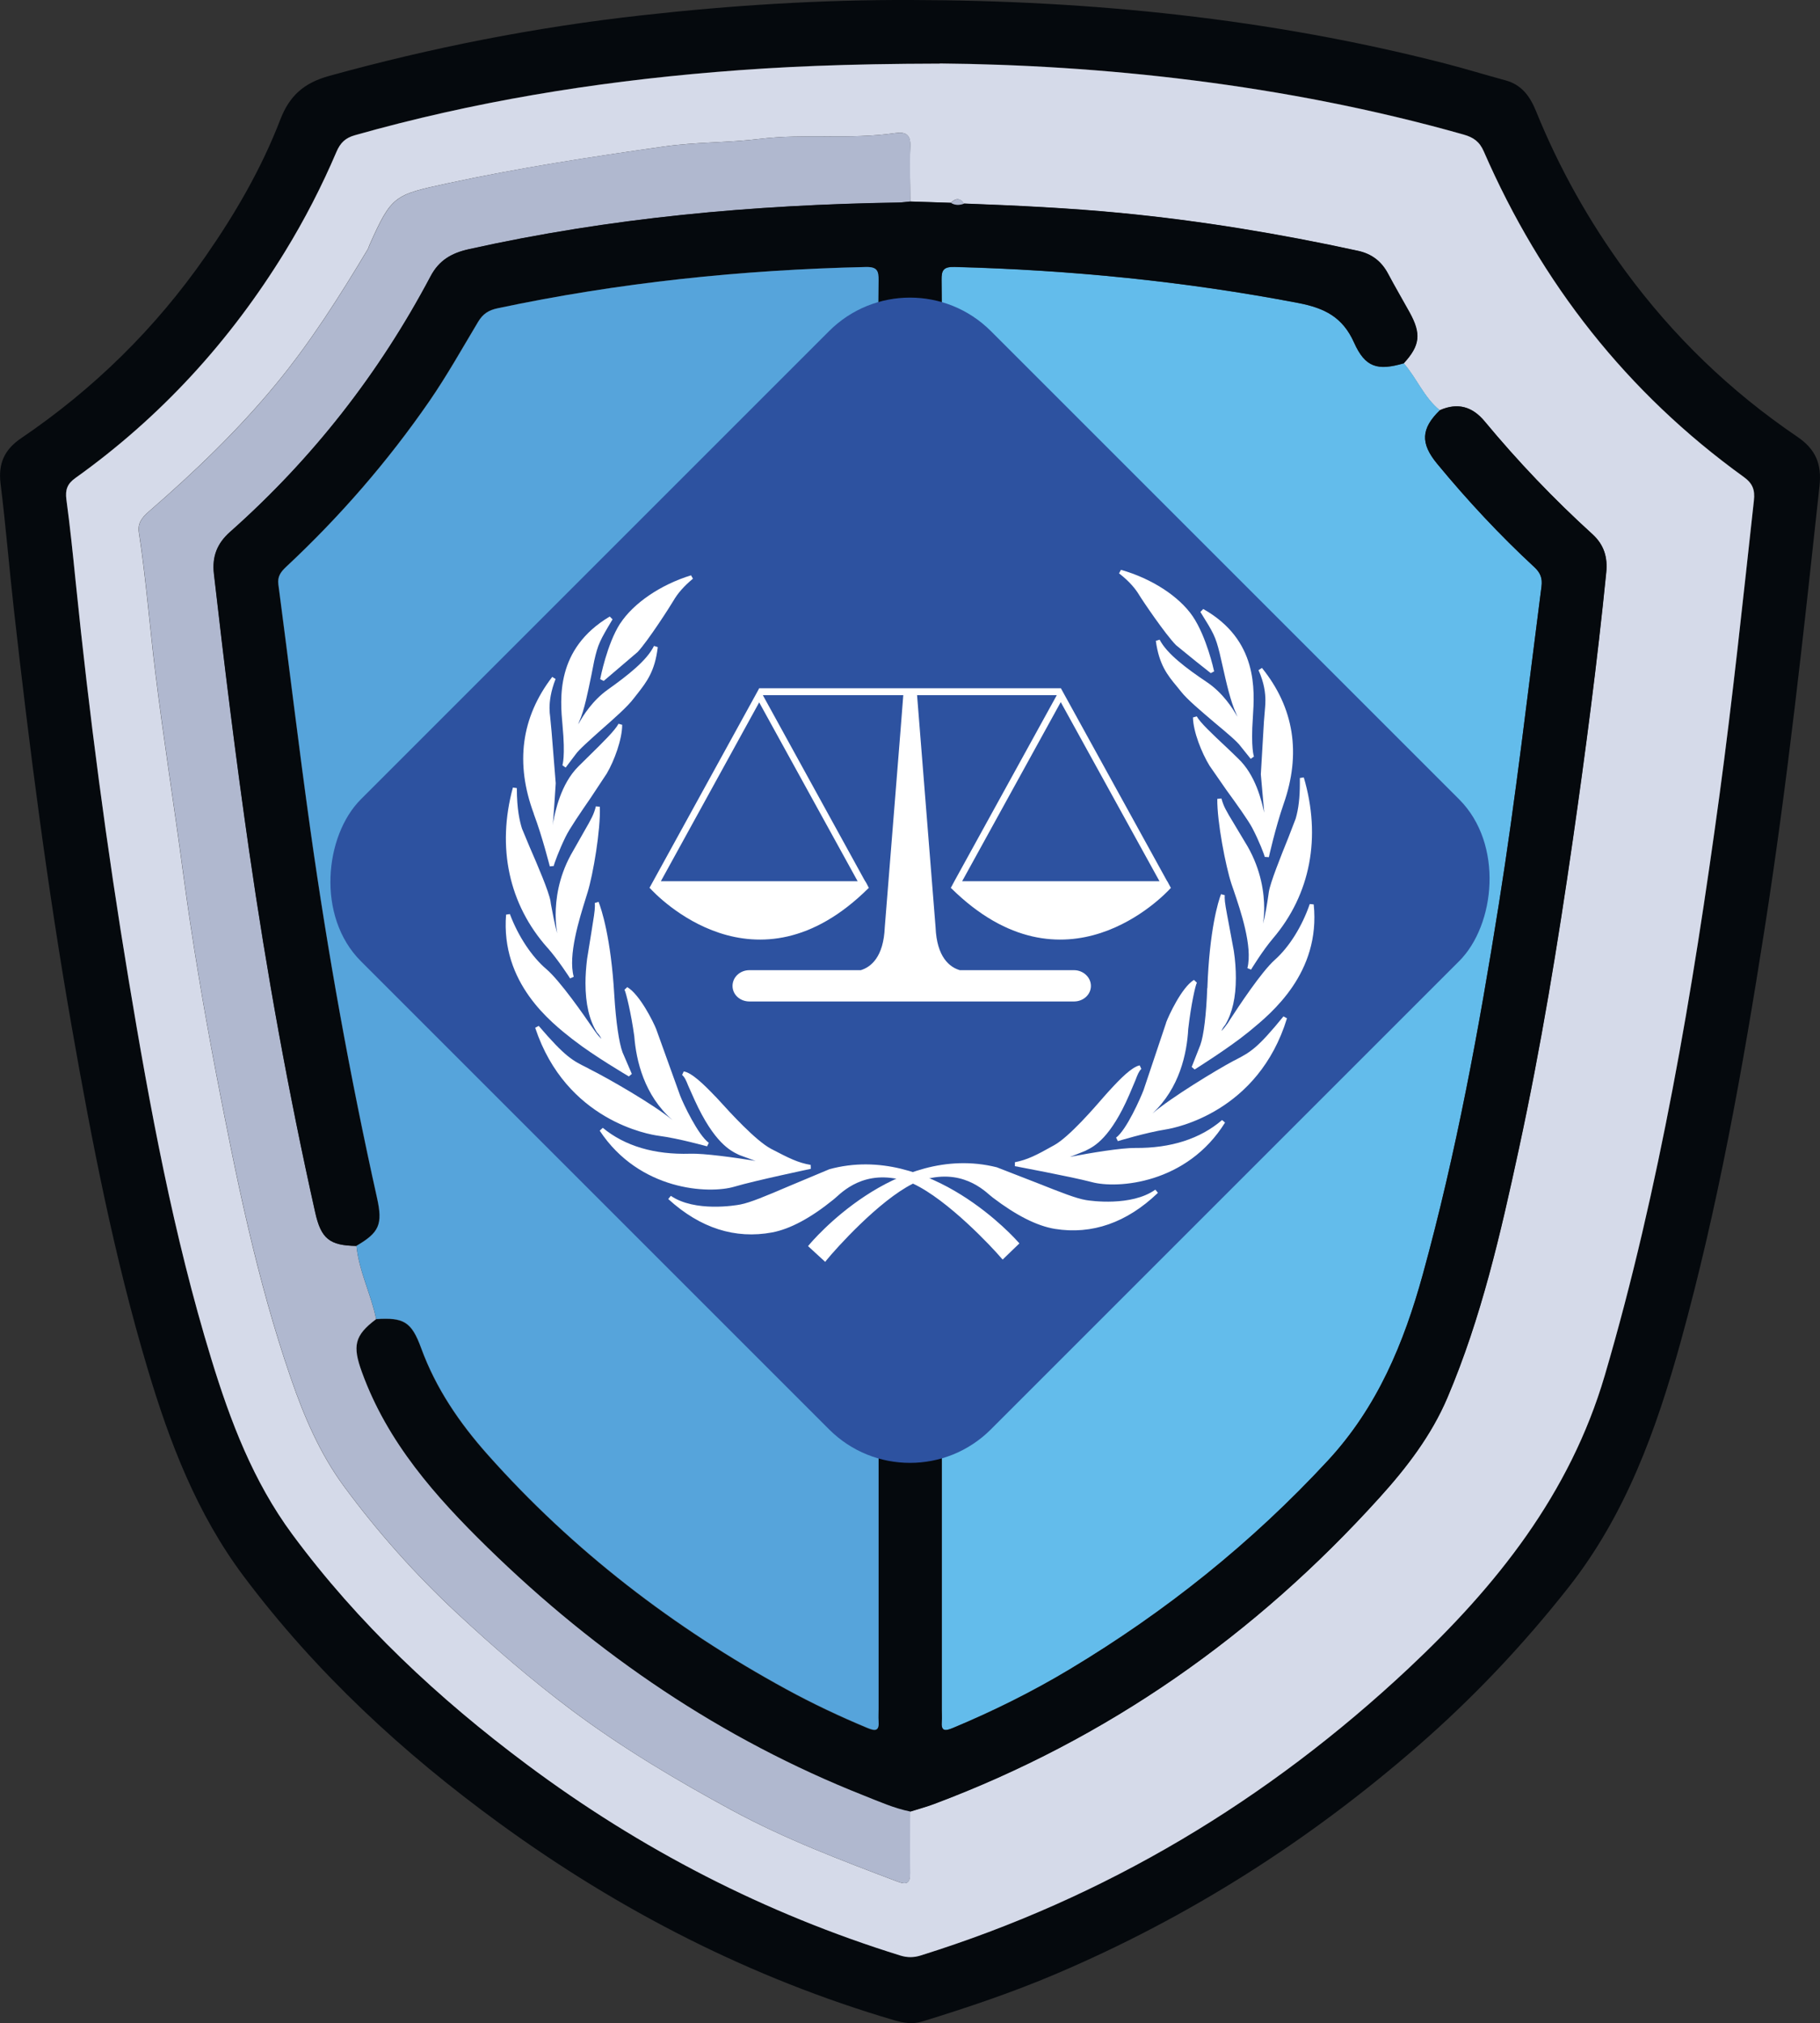 <?xml version="1.0" encoding="UTF-8"?> <svg xmlns="http://www.w3.org/2000/svg" id="_Слой_2" data-name="Слой 2" viewBox="0 0 258.79 287.68"><rect x="0" y="0" width="258.79" height="287.68" fill="#333333" stroke="none"/><defs><style> .cls-1 { fill: #b0b8cf; } .cls-1, .cls-2, .cls-3, .cls-4, .cls-5, .cls-6, .cls-7 { stroke-width: 0px; } .cls-2 { fill: #2d52a0; } .cls-3 { fill: #63bceb; } .cls-4 { fill: #fff; } .cls-5 { fill: #d5dae9; } .cls-6 { fill: #05090d; } .cls-7 { fill: #56a4db; } </style></defs><g><path class="cls-6" d="m129.58,0c25.63.06,50.96,2.63,75.83,9.01,2.89.74,5.75,1.63,8.64,2.41,2.35.63,3.53,2.32,4.38,4.43,3.28,8.08,7.5,15.62,12.66,22.66,6.8,9.27,14.95,17.14,24.45,23.58,2.63,1.78,3.52,3.88,3.18,7.02-2.28,21.06-4.54,42.12-7.82,63.06-3.09,19.74-6.6,39.4-11.93,58.67-3.45,12.44-7.78,24.51-15.92,34.86-6.46,8.21-13.6,15.76-21.47,22.61-15.46,13.47-32.56,24.36-51.45,32.39-6.2,2.64-12.57,4.78-19,6.76-1.35.41-2.62.22-3.95-.17-20.38-6-39-15.52-56.14-28-13.75-10.01-26.13-21.46-36.38-35.13-6.67-8.9-10.55-19.04-13.68-29.55-4.76-15.94-7.91-32.23-10.78-48.59-3.45-19.7-6-39.51-8.23-59.37-.67-5.95-1.15-11.92-1.89-17.87-.35-2.86.53-4.84,2.93-6.47,10.33-7.01,19.1-15.62,26.23-25.88,4.24-6.1,7.96-12.51,10.62-19.44,1.31-3.4,3.39-5.21,6.93-6.19,14.6-4.04,29.39-6.95,44.45-8.62C103.99.75,116.75-.05,129.58,0Zm4.05,9.03c-13.41.03-22.68.43-31.94,1.2-17.34,1.44-34.45,4.24-51.22,8.98-1.37.39-2.08,1.09-2.63,2.37-2.09,4.89-4.51,9.61-7.29,14.14-7.81,12.73-17.68,23.56-29.85,32.25-1.13.8-1.44,1.67-1.26,3.03.52,3.86.92,7.73,1.31,11.6,1.93,19,4.42,37.92,7.55,56.75,3.02,18.16,6.34,36.26,11.75,53.89,2.7,8.82,5.94,17.38,11.51,24.92,9.39,12.71,20.78,23.35,33.39,32.76,16.15,12.05,33.82,21.16,53.08,27.14.97.3,1.88.3,2.85,0,26.31-8.23,49.35-22.04,69.42-40.85,12.5-11.72,22.93-24.77,27.88-41.62,3.95-13.44,7.04-27.06,9.66-40.8,2.64-13.82,4.75-27.73,6.65-41.68,1.9-13.95,3.36-27.95,4.9-41.94.17-1.55-.21-2.47-1.45-3.37-16.61-11.99-28.79-27.54-36.95-46.27-.61-1.41-1.47-2.01-2.87-2.41-25.7-7.28-52-9.9-74.49-10.11Z"></path><path class="cls-5" d="m133.63,9.03c22.5.2,48.79,2.83,74.49,10.11,1.4.4,2.26,1,2.87,2.41,8.16,18.73,20.34,34.28,36.95,46.27,1.25.9,1.63,1.81,1.45,3.37-1.54,13.99-3.01,27.99-4.9,41.94-1.9,13.94-4.01,27.85-6.65,41.68-2.62,13.74-5.71,27.36-9.66,40.8-4.96,16.85-15.39,29.9-27.88,41.62-20.07,18.82-43.1,32.63-69.42,40.85-.97.3-1.88.3-2.85,0-19.26-5.98-36.93-15.09-53.08-27.14-12.61-9.41-24-20.05-33.39-32.76-5.57-7.54-8.81-16.1-11.51-24.92-5.4-17.64-8.73-35.74-11.75-53.89-3.13-18.83-5.62-37.76-7.55-56.75-.39-3.87-.79-7.75-1.31-11.6-.18-1.36.13-2.22,1.26-3.03,12.17-8.69,22.05-19.51,29.85-32.25,2.78-4.54,5.21-9.26,7.29-14.14.55-1.28,1.26-1.99,2.63-2.37,16.77-4.75,33.87-7.54,51.22-8.98,9.26-.77,18.54-1.17,31.94-1.2Zm1.6,19.82l-5.8-.19c0-2.62-.11-5.25,0-7.86.08-1.74-.75-2.08-2.17-1.87-6.38.93-12.83.04-19.23.82-4.51.55-9.1.44-13.59,1.08-10.31,1.46-20.61,3.04-30.81,5.24-7.58,1.64-7.95,1.72-11.09,8.75-.09.2-.14.43-.25.62-3.99,6.66-8.12,13.2-13.08,19.21-5.44,6.6-11.59,12.48-18.03,18.07-1.03.89-1.63,1.7-1.43,3,1.01,6.63,1.52,13.31,2.34,19.96,1.15,9.37,2.64,18.71,3.89,28.07,1.3,9.74,2.93,19.43,4.78,29.07,2.81,14.56,5.73,29.09,10.59,43.16,1.88,5.46,4.14,10.75,7.56,15.39,4.78,6.49,10.13,12.5,16.05,18.01,5.25,4.88,10.66,9.56,16.4,13.86,7.18,5.36,14.84,9.91,22.71,14.18,7.58,4.11,15.57,7.13,23.59,10.16,1.33.5,1.76.15,1.74-1.22-.04-2.92,0-5.84,0-8.76,1.13-.36,2.28-.67,3.39-1.08,24.72-9.27,45.69-24.03,63.34-43.56,3.86-4.27,7.38-8.86,9.67-14.23,4.82-11.34,7.55-23.3,10.14-35.28,3.15-14.55,5.56-29.24,7.68-43.97,1.82-12.66,3.49-25.35,4.76-38.08.22-2.16-.31-3.94-1.95-5.44-5.49-4.99-10.61-10.35-15.34-16.06-1.75-2.11-3.85-2.7-6.39-1.57-2.24-1.81-3.26-4.55-5.11-6.66,2.32-2.53,2.51-4.18.82-7.24-1.01-1.83-2.08-3.63-3.05-5.48-.93-1.77-2.32-2.84-4.29-3.27-11.11-2.42-22.31-4.27-33.63-5.37-7.45-.72-14.91-1.07-22.38-1.35-.57-.87-1.2-.79-1.86-.1Z"></path><path class="cls-3" d="m199.62,51.67c1.85,2.11,2.87,4.85,5.11,6.66-2.67,2.61-2.78,4.7-.38,7.6,4.29,5.2,8.88,10.13,13.83,14.71.86.8,1.16,1.58,1.01,2.74-1.95,15.06-3.67,30.15-6.06,45.15-2.82,17.73-6.05,35.37-10.82,52.69-2.69,9.75-6.44,18.84-13.5,26.47-10.82,11.69-23.09,21.5-36.7,29.67-5.32,3.19-10.88,5.95-16.62,8.35-1.13.47-1.7.47-1.58-.95.04-.52,0-1.05,0-1.57,0-47.03-.01-94.05.03-141.08,0-2.86-.8-4.97-3.63-5.98-.49-.45-.95-.86-.93-1.66.06-2.31.06-4.62,0-6.92-.02-.81.52-1.18.93-1.67,2.65-.98,3.74-2.9,3.62-5.7-.11-2.52-.05-5.05-.02-7.58.04-2.62-1.04-4.42-3.61-5.22-.75-.51-.95-1.22-.93-2.12.06-2.69.05-5.38.07-8.07.23-.04.45-.09.68-.13.58.07,1.17.19,1.5-.5,1.77-1.32,2.38-3.09,2.32-5.28-.1-3.82.02-7.64-.05-11.45-.03-1.41.27-1.9,1.86-1.86,16.41.43,32.68,2.03,48.83,5.12,3.78.72,6.34,2.01,7.96,5.63,1.59,3.56,3.34,4.04,7.09,2.95Z"></path><path class="cls-6" d="m130.31,96.15c2.83,1.01,3.64,3.12,3.63,5.98-.04,47.03-.03,94.05-.03,141.08,0,.52.04,1.05,0,1.57-.12,1.43.45,1.42,1.58.95,5.74-2.39,11.3-5.15,16.62-8.35,13.62-8.17,25.88-17.98,36.7-29.67,7.06-7.63,10.81-16.72,13.5-26.47,4.77-17.33,8-34.96,10.82-52.69,2.39-15,4.11-30.09,6.06-45.15.15-1.16-.15-1.94-1.01-2.74-4.95-4.58-9.54-9.51-13.83-14.71-2.4-2.91-2.3-4.99.38-7.6,2.53-1.13,4.63-.54,6.38,1.57,4.74,5.71,9.85,11.07,15.34,16.06,1.64,1.5,2.17,3.28,1.95,5.44-1.28,12.73-2.94,25.42-4.76,38.08-2.12,14.73-4.53,29.42-7.68,43.97-2.59,11.98-5.32,23.94-10.14,35.28-2.28,5.37-5.81,9.97-9.67,14.23-17.65,19.53-38.62,34.29-63.34,43.56-1.11.42-2.26.72-3.39,1.08-2.29-.45-4.4-1.41-6.55-2.26-20.31-8.03-38-20.09-53.55-35.29-7.38-7.22-14.24-14.94-17.86-24.94-1.34-3.7-1.07-5.2,2.01-7.52,3.9-.25,5.02.34,6.4,4.12,2.09,5.73,5.45,10.64,9.44,15.13,12.15,13.67,26.46,24.64,42.49,33.39,3.74,2.04,7.59,3.86,11.53,5.5,1.13.47,1.7.45,1.58-.97-.05-.6,0-1.2,0-1.8,0-46.94,0-93.88,0-140.82,0-4.32,1.39-5.84,5.41-6Z"></path><path class="cls-1" d="m53.47,187.59c-3.09,2.32-3.36,3.81-2.01,7.52,3.62,10,10.48,17.72,17.86,24.94,15.55,15.2,33.24,27.26,53.55,35.29,2.15.85,4.26,1.8,6.55,2.26,0,2.92-.04,5.84,0,8.76.02,1.37-.41,1.72-1.74,1.22-8.02-3.03-16.01-6.04-23.59-10.16-7.88-4.27-15.54-8.82-22.71-14.18-5.74-4.29-11.15-8.97-16.4-13.86-5.92-5.51-11.27-11.52-16.05-18.01-3.42-4.64-5.68-9.93-7.56-15.39-4.85-14.06-7.78-28.6-10.59-43.16-1.86-9.64-3.48-19.33-4.78-29.07-1.25-9.36-2.74-18.7-3.89-28.07-.82-6.65-1.33-13.33-2.34-19.96-.2-1.31.4-2.11,1.43-3,6.44-5.58,12.59-11.46,18.03-18.07,4.96-6.01,9.09-12.55,13.08-19.21.11-.19.16-.42.25-.62,3.14-7.02,3.5-7.1,11.09-8.75,10.2-2.21,20.49-3.79,30.81-5.24,4.49-.63,9.08-.53,13.59-1.08,6.4-.78,12.85.11,19.23-.82,1.42-.21,2.25.13,2.17,1.87-.12,2.62-.01,5.24,0,7.86-.59.05-1.19.14-1.78.15-20.55.32-40.92,2.16-61.02,6.64-2.42.54-4.21,1.56-5.41,3.84-7.31,13.83-16.81,25.97-28.52,36.36-1.84,1.64-2.57,3.5-2.29,5.95,1.5,13.15,3.12,26.29,5.01,39.4,2.49,17.25,5.58,34.39,9.39,51.4.84,3.78,2.06,4.71,5.86,4.78.36,3.63,2.09,6.89,2.8,10.42Z"></path><path class="cls-6" d="m50.67,177.17c-3.8-.06-5.02-1-5.86-4.78-3.8-17.01-6.9-34.14-9.39-51.4-1.89-13.11-3.51-26.24-5.01-39.4-.28-2.45.45-4.32,2.29-5.95,11.71-10.39,21.2-22.53,28.52-36.36,1.2-2.27,2.99-3.3,5.41-3.84,20.1-4.48,40.48-6.32,61.02-6.64.6,0,1.19-.1,1.78-.15,1.93.06,3.87.13,5.8.19.6.36,1.23.32,1.86.1,7.47.28,14.94.63,22.38,1.35,11.32,1.1,22.52,2.95,33.63,5.37,1.97.43,3.35,1.5,4.29,3.27.98,1.85,2.04,3.65,3.05,5.48,1.69,3.06,1.49,4.72-.82,7.24-3.75,1.09-5.5.6-7.09-2.95-1.62-3.62-4.18-4.9-7.96-5.63-16.15-3.09-32.41-4.69-48.83-5.12-1.58-.04-1.88.45-1.86,1.86.07,3.82-.05,7.64.05,11.45.06,2.19-.55,3.96-2.32,5.28-.5.17-1,.33-1.5.5-.23.04-.45.09-.68.13-3.76-1.13-4.55-2.18-4.55-6.07,0-3.74-.04-7.49.02-11.23.02-1.35-.17-1.95-1.82-1.91-17.63.4-35.09,2.21-52.35,5.87-1.28.27-2.09.8-2.77,1.93-2.27,3.78-4.42,7.63-6.93,11.28-5.93,8.6-12.74,16.44-20.37,23.56-.75.7-1.25,1.35-1.1,2.5,1.54,11.64,2.92,23.31,4.56,34.94,2.48,17.55,5.62,34.99,9.47,52.3.84,3.78.3,4.93-2.95,6.82Z"></path><path class="cls-1" d="m137.09,28.96c-.63.23-1.26.26-1.86-.1.66-.69,1.28-.77,1.86.1Z"></path><path class="cls-7" d="m50.67,177.17c3.25-1.89,3.79-3.04,2.95-6.82-3.85-17.31-7-34.75-9.47-52.3-1.64-11.63-3.02-23.3-4.56-34.94-.15-1.14.35-1.79,1.1-2.5,7.63-7.13,14.43-14.96,20.37-23.56,2.51-3.64,4.66-7.49,6.93-11.28.68-1.14,1.49-1.66,2.77-1.93,17.26-3.66,34.72-5.47,52.35-5.87,1.64-.04,1.84.56,1.82,1.91-.06,3.74-.03,7.49-.02,11.23,0,3.89.8,4.94,4.55,6.07-.02,2.69,0,5.38-.06,8.07-.02.9.17,1.61.93,2.12-3.89.11-5.39,1.6-5.41,5.43-.02,2.53-.02,5.06,0,7.59.03,3.8,1.59,5.37,5.42,5.48-.41.5-.95.87-.93,1.67.06,2.31.06,4.62,0,6.92-.02.8.44,1.21.93,1.66-4.03.16-5.41,1.68-5.41,6,0,46.94,0,93.88,0,140.82,0,.6-.04,1.2,0,1.8.11,1.41-.45,1.44-1.58.97-3.94-1.64-7.79-3.46-11.53-5.5-16.03-8.75-30.34-19.71-42.49-33.39-3.99-4.49-7.35-9.4-9.44-15.13-1.38-3.78-2.49-4.37-6.4-4.12-.71-3.53-2.44-6.79-2.8-10.42Z"></path><path class="cls-6" d="m130.32,85.88c-3.83-.11-5.4-1.68-5.42-5.48-.02-2.53-.02-5.06,0-7.59.03-3.83,1.52-5.32,5.41-5.43,2.57.8,3.64,2.6,3.61,5.22-.04,2.53-.1,5.06.02,7.58.13,2.8-.96,4.72-3.62,5.7Z"></path><path class="cls-7" d="m130.13,57.06c.5-.17,1-.33,1.5-.5-.32.69-.92.56-1.5.5Z"></path></g><rect class="cls-2" x="66.04" y="61.82" width="126.7" height="126.7" rx="16.27" ry="16.27" transform="translate(126.41 -54.83) rotate(45)"></rect><g id="layer1"><g id="g2588"><path id="path26" class="cls-4" d="m166.52,126.25h-.04l-.5-.94h-.02l-15.11-27.44h-42.9l-.15.29-15.44,28.08h.04-.04s0,.02.02.04l-.02.02h.06c.96,1.07,15.05,15.9,31.07,0h.06l-.02-.04s.02,0,.02-.02h-.02l-.31-.61-.19-.33h-.02l-14.52-26.41.02-.04h19.93c0,.13-.15,2.07-2.63,32.99-.17,4.28-1.99,5.68-3.41,6.12h-15.84c-1.34,0-2.4,1-2.4,2.24s1.07,2.21,2.4,2.21h46.16c1.32,0,2.4-.98,2.4-2.21s-1.09-2.24-2.4-2.24h-16.24c-1.44-.42-3.28-1.84-3.45-6.12-2.47-30.93-2.61-32.87-2.63-32.99h19.87l-14.56,26.45h0l-.5.94h.02-.04l.02.02-.02.04h.06c16.11,15.9,30.24,1.07,31.2,0h.06l-.02-.02s.02-.04.02-.04Zm-44.57-.94h-27.98l13.98-25.43,14,25.43Zm14.86,0l14.02-25.47,14.04,25.47h-28.06"></path><path id="path28" class="cls-4" d="m144.56,176.8s-12.24-14.21-26.6-10.24c-6.6,2.7-10.49,4.6-12.62,5.02-2.11.38-7.08.77-10.11-1.27,5.56,5.08,10.72,5.39,14.52,4.68,3.8-.73,7.61-3.82,8.59-4.62,1-.77,4.62-5.08,11.64-2.3,5.08,2.38,11.53,9.38,12.62,10.64l1.96-1.9"></path><path id="path30" class="cls-4" d="m117.87,166.29s-5.68,2.38-5.68,2.38c-3.32,1.42-5.52,2.34-6.92,2.61-.65.13-6.46,1.11-9.88-1.23l-.36.44s.02.04.02.04c4.53,4.12,9.49,5.7,14.75,4.72,2.53-.48,5.45-2.03,8.67-4.64.04-.02.42-.36.42-.36,1.32-1.19,4.81-4.37,10.97-1.92,4.91,2.3,11.2,9.01,12.5,10.55l.21.23,2.38-2.3-.19-.21c-.13-.15-12.52-14.29-26.89-10.32Zm-12.47,5.56c1.44-.27,3.66-1.21,7-2.65l5.66-2.36c13.37-3.7,24.99,8.73,26.1,9.95-.29.29-1.25,1.21-1.57,1.5-1.61-1.84-7.65-8.21-12.52-10.47-6.5-2.59-10.18.75-11.58,2.03l-.33.31c-3.18,2.55-6.02,4.07-8.48,4.53-4.49.86-8.76-.36-12.73-3.39,3.53,1.23,7.86.65,8.44.54"></path><path id="path32" class="cls-4" d="m115.22,165.91s-7.9,1.69-10.87,2.55c-2.97.88-13,1.04-18.85-7.86,4.64,3.8,10.32,3.8,12.6,3.72,2.3-.06,8.21.81,11.12,1.36-.06-.54-2.99-1.19-3.87-1.65-.88-.46-3.34-1.19-6.33-7.71-1-1.99-1.17-3.09-1.86-3.7,1.25.19,3.7,2.82,4.45,3.61.75.79,5.31,6.04,7.9,7.38,2.59,1.36,3.87,2.01,5.7,2.3"></path><path id="path34" class="cls-4" d="m96.98,152.85c.38.31.59.81.9,1.59l.9,2.01c2.78,6.08,5.1,7.19,6.21,7.73l.23.1,1.61.59c.17.06.4.15.61.21-2.99-.48-7.36-1.09-9.32-1.02-5.08.15-9.26-1.09-12.41-3.68l-.44.4c5.64,8.55,15.53,9.05,19.18,7.96,2.9-.86,10.76-2.51,10.84-2.53l-.02-.56c-1.82-.31-3.09-.96-5.62-2.28-2.19-1.15-5.91-5.24-7.31-6.79l-.5-.54-.19-.19c-1.57-1.65-3.32-3.34-4.43-3.49l-.23.5Zm10.01,11.47l-1.5-.54-.25-.13c-.98-.46-3.24-1.57-5.93-7.46,0-.02-.9-1.99-.9-1.99-.17-.44-.38-.65-.56-.96,1.15.67,2.72,2.28,3.39,2.99l.19.19.48.54c1.42,1.55,5.2,5.73,7.5,6.92,1.96,1.02,3.2,1.65,4.51,2.03-2.36.52-7.4,1.61-9.63,2.28-3.32.98-11.93.54-17.47-6.37,3.05,1.96,6.83,2.95,11.33,2.8,2.19-.06,7.9.75,11.03,1.34l.38.08-.04-.4c0-.08-.17-.15-.23-.23h0l-.02-.02c-.27-.33-.9-.63-2.26-1.07"></path><path id="path36" class="cls-4" d="m100.64,162.74s-3.97-1.09-6.92-1.5c-2.97-.4-13.31-3.01-17.34-15.15,4.07,4.74,4.99,5.04,7.38,6.23,2.4,1.19,9.63,5.31,12.14,7.56l.73.42s.25-.31-.86-1.25c-1.07-.96-4.72-4.28-5.29-11.72-.46-3.28-1.19-6.27-1.42-6.67,1.65.94,3.59,4.74,3.99,5.81.4,1.09,3.07,8.59,3.43,9.49.33.88,2.51,5.64,4.16,6.79"></path><path id="path38" class="cls-4" d="m88.81,140.77c.19.33.92,3.24,1.38,6.58.27,3.49,1.42,8.4,5.39,11.89t.02.02c-2.76-2.28-9.32-6.02-11.72-7.21l-.38-.21c-2.07-1.02-3.11-1.53-6.9-5.96l-.5.27c4.39,13.23,16.24,15.19,17.57,15.36,2.9.38,6.83,1.5,6.87,1.5l.25-.5c-1.53-1.09-3.66-5.62-4.07-6.69l-3.41-9.47c-.38-.98-2.34-4.95-4.12-5.98l-.4.38Zm8.04,19.68c.06-.06.08-.15.08-.25,0-.27-.19-.71-.98-1.38-3.8-3.39-4.93-8.13-5.18-11.53-.31-2.26-.77-4.45-1.13-5.73,1.38,1.38,2.8,4.1,3.13,4.99l3.43,9.49c.23.61,1.94,4.37,3.55,6.16-1.34-.33-3.91-.98-6.02-1.25-1.21-.17-11.68-2.03-16.38-13.35,2.84,3.16,4.01,3.84,5.87,4.76l.4.19c2.49,1.25,9.61,5.31,12.08,7.52.04.04.79.46.79.46l.21.13.15-.21"></path><path id="path40" class="cls-4" d="m89.58,152.83s-4.97-2.9-7.71-5.04c-2.74-2.15-10.43-7.75-9.63-17.7,1.19,3.22,3.13,6.14,5.24,7.92,2.11,1.8,5.93,7.44,6.85,8.76.9,1.32,1.53,1.67,1.53,1.67,0,0,.29-.65-.73-1.78-.75-1.21-2.11-4.05-1.38-10.26.92-5.77,1.25-7.15,1.09-8.04.79,2.03,1.84,6.39,2.24,13.23.23,3.87.67,6.85,1.17,8.17.52,1.3,1.34,3.07,1.34,3.07"></path><path id="path42" class="cls-4" d="m84.57,128.42c.02.13.02.27.02.44,0,.65-.17,1.67-.52,3.84l-.59,3.66c-.15,1.23-.23,2.36-.23,3.43,0,2.93.54,5.29,1.63,7.02.36.38.52.67.63.92-.25-.25-.56-.59-.94-1.13l-.31-.44c-1.25-1.84-4.64-6.71-6.58-8.36-2.07-1.76-3.99-4.66-5.18-7.82l-.54.08c-.77,9.74,6.37,15.3,9.42,17.7l.31.23c2.72,2.13,7.69,5.06,7.73,5.08l.42-.36-1.32-3.07c-.5-1.34-.94-4.35-1.17-8.09-.48-8.27-1.84-12.29-2.24-13.31l-.54.17Zm.06,4.37c.23-1.32.36-2.15.44-2.82.56,1.96,1.36,5.64,1.71,11.64.23,3.78.67,6.85,1.21,8.25,0,0,.59,1.36.96,2.28-1.48-.9-4.85-2.97-6.92-4.58l-.31-.25c-2.82-2.21-9.26-7.23-9.26-15.8v-.31c1.23,2.84,2.9,5.41,4.83,7.04,1.9,1.59,5.24,6.44,6.5,8.25l.29.44c.94,1.34,1.61,1.73,1.63,1.76l.29.17.1-.31c.06-.08.33-.86-.77-2.09-1.38-2.21-1.82-5.6-1.3-10.01l.59-3.66"></path><path id="path44" class="cls-4" d="m81.31,138.98s-1.71-2.67-3.26-4.43c-1.55-1.71-8.38-9.44-4.85-22.48,0,3.03.42,4.74.73,5.83.36,1.07,3.74,8.34,4.07,10.3.33,1.96.9,5.66,1.69,6.08.29-.19-.04-.84-.15-1.44-.13-.59-1.11-5.64,1.86-11.14,2.7-4.83,3.2-5.29,3.59-6.96.13,3.16-.9,9.4-1.71,12.04-.79,2.61-2.95,8.69-1.99,12.2"></path><path id="path46" class="cls-4" d="m77.84,134.76c1.5,1.69,3.22,4.35,3.22,4.37l.52-.23c-.84-3.05.81-8.27,1.69-11.1l.29-.94c.77-2.51,1.86-8.84,1.73-12.14l-.56-.06c-.29,1.15-.61,1.73-1.71,3.64l-1.86,3.28c-1.76,3.24-2.15,6.35-2.15,8.53,0,1.27.15,2.15.23,2.61-.38-1.27-.71-3.13-.9-4.14l-.06-.42c-.23-1.38-1.82-5.08-2.99-7.77l-1.07-2.57c-.31-1-.73-2.72-.73-5.75l-.56-.08c-2.32,8.55-.56,16.63,4.91,22.78Zm.42-.4c-3.8-4.24-5.75-9.47-5.75-15.13,0-1.59.21-3.2.5-4.83.15,1.69.42,2.82.65,3.57l1.11,2.63c1.09,2.51,2.74,6.33,2.95,7.63l.06.44c.52,2.95,1,5.43,1.8,5.85l.15.06.15-.08c.17-.1.23-.29.23-.48,0-.23-.06-.48-.15-.73l-.13-.5c-.08-.38-.25-1.34-.25-2.72,0-2.09.4-5.1,2.11-8.23l1.84-3.26c.52-.92.88-1.53,1.13-2.07-.17,3.39-1,8.09-1.63,10.18l-.29.94c-.77,2.44-1.96,6.19-1.96,9.26,0,.33.08.63.13.94-.65-.94-1.65-2.36-2.63-3.47"></path><path id="path48" class="cls-4" d="m78.44,123.12s-1.02-4.16-2.28-7.48c-1.25-3.34-3.66-11.1,2.57-19.18-1.32,3.22-.79,5.31-.79,5.66s.77,7.5.79,9.28c.02,2.28-.4,6.21-.4,6.21,0,0,.15.48.46,0,.19-.29.61-5.37,3.66-8.4,2.82-2.82,5.12-4.95,5.75-6.12,0,2.07-1.19,5.12-2.17,6.77-.96,1.67-4.95,7.15-5.87,8.99-.9,1.86-1.71,4.05-1.71,4.28"></path><path id="path50" class="cls-4" d="m75.9,115.74c1.23,3.26,2.26,7.42,2.28,7.46l.56-.06c.02-.23.77-2.3,1.69-4.16.52-1.09,2.13-3.45,3.57-5.54l2.28-3.45c1.07-1.82,2.19-4.87,2.19-6.92l-.52-.15c-.5.94-2.13,2.55-4.22,4.6l-1.48,1.46c-2.53,2.51-3.3,6.44-3.59,7.9,0,0-.06.33-.08.48.1-.52.44-5.98.44-5.98l-.59-7.33-.21-2.21c-.04-.25-.08-.65-.08-1.17,0-.96.17-2.36.86-4.12l-.48-.29c-4.41,5.75-5.29,12.29-2.61,19.47Zm.54-.21c-.98-2.63-1.48-5.18-1.48-7.63,0-3.43,1.02-6.64,2.95-9.67-.23.96-.33,1.82-.33,2.44,0,.54.04.96.06,1.23.04.21.21,2.21.21,2.21l.61,7.27-.4,6.16c.04.19.15.5.44.52.21.04.4-.08.54-.33l.19-.75c.29-1.42,1.02-5.2,3.43-7.59l1.5-1.48c1.71-1.69,2.88-2.9,3.64-3.89-.27,1.96-1.23,4.37-2.01,5.68l-2.26,3.41c-1.44,2.09-3.07,4.47-3.61,5.58-.54,1.11-1.09,2.44-1.42,3.39-.4-1.42-1.15-4.2-2.05-6.56"></path><path id="path52" class="cls-4" d="m80.24,108.95s.46-1.15.04-5.79c-.44-4.64-.63-10.97,6.56-15.23-1.8,3.01-2.09,3.53-2.63,6-.54,2.44-1.15,6.37-2.13,8.59-.4,1.09-.65,1.94-.46,2.05.17.1.25-.08.38-.46.17-.38,1.63-3.7,4.6-5.81,2.97-2.11,5.64-4.22,6.64-6.31-.44,3.87-1.9,5.24-3.36,7.19-1.59,2.11-7.29,6.52-8.25,7.96-.98,1.42-1.38,1.82-1.38,1.82"></path><path id="path54" class="cls-4" d="m79.99,103.18c.42,4.45-.02,5.64-.02,5.64l.46.33,1.42-1.88c.44-.65,1.99-2.01,3.59-3.45,1.88-1.65,3.82-3.36,4.66-4.49l.59-.75c1.25-1.61,2.44-3.13,2.84-6.56l-.54-.17c-1,2.07-3.74,4.2-6.56,6.21-2.15,1.53-3.51,3.66-4.2,4.93.04-.15.06-.19.13-.38.75-1.67,1.25-4.3,1.73-6.6l.4-2.03c.54-2.38.79-2.86,2.61-5.91l-.4-.4c-7.73,4.6-7.06,11.7-6.71,15.5Zm.75,3.36c0-.86-.04-1.96-.19-3.41-.08-.9-.17-1.99-.17-3.18,0-3.39,1-7.59,5.43-10.84-1.11,1.88-1.44,2.7-1.88,4.74l-.44,2.03c-.44,2.28-.96,4.87-1.69,6.52-.4,1.07-.54,1.65-.54,1.99,0,.23.08.33.21.42l.1.06.25-.02c.23-.08.33-.33.44-.67.15-.33,1.63-3.61,4.49-5.66,2.36-1.67,4.6-3.45,5.93-5.2-.48,2.28-1.4,3.55-2.47,4.93l-.59.73c-.81,1.09-2.8,2.86-4.58,4.43-1.71,1.53-3.22,2.84-3.7,3.55,0,0-.33.46-.67.9.02-.36.04-.75.04-1.32"></path><path id="path56" class="cls-4" d="m85.61,96.64s.94-4.91,2.82-7.82c1.88-2.9,5.79-5.47,9.9-6.75-1.44,1.21-2.32,2.3-2.82,3.18-.5.86-3.61,5.73-5.04,7.27-1.46,1.55-3.8,2.95-4.87,4.12"></path><path id="path58" class="cls-4" d="m88.18,88.66c-1.88,2.93-2.8,7.73-2.84,7.92l.5.25,2.09-1.78,2.74-2.34c1.48-1.59,4.62-6.48,5.1-7.31.59-1.02,1.5-2.07,2.76-3.11l-.27-.48c-4.35,1.34-8.19,3.97-10.07,6.85Zm.5.31c1.59-2.47,4.76-4.7,8.4-6.1-.73.75-1.38,1.5-1.82,2.24-.48.81-3.57,5.66-5.02,7.23,0,0-3.53,2.99-4.18,3.53.36-1.5,1.23-4.76,2.61-6.9"></path><path id="path60" class="cls-4" d="m115.3,177.17s11.89-14.52,26.33-10.91c6.69,2.53,10.59,4.33,12.75,4.66,2.13.36,7.08.63,10.07-1.53-5.43,5.22-10.59,5.68-14.4,5.06-3.82-.63-7.69-3.61-8.69-4.39-1-.77-4.76-4.95-11.68-2.01-5.06,2.51-11.33,9.65-12.37,10.95l-2.01-1.84"></path><path id="path62" class="cls-4" d="m115.07,176.99l-.17.21,2.44,2.24.19-.25c1.27-1.57,7.42-8.44,12.27-10.87,6.08-2.59,9.65.5,10.99,1.67l.38.31c3.32,2.53,6.27,4.03,8.84,4.45,5.27.84,10.2-.88,14.61-5.1t.02-.04l-.36-.44c-3.39,2.42-9.22,1.59-9.86,1.48-1.4-.23-3.57-1.09-6.87-2.4l-5.81-2.26c-14.48-3.64-26.54,10.84-26.66,10.99Zm26.5-10.45l5.77,2.26c3.34,1.32,5.54,2.19,7,2.42.54.08,4.66.65,8.09-.52-3.8,2.97-7.92,4.18-12.33,3.47-2.44-.4-5.33-1.84-8.53-4.3-.04-.02-.4-.31-.4-.31-1.42-1.23-5.18-4.49-11.62-1.73-4.79,2.36-10.7,8.88-12.27,10.78-.31-.27-1.3-1.19-1.59-1.44,1.07-1.25,12.37-13.98,25.87-10.62"></path><path id="path64" class="cls-4" d="m144.37,165.56s7.94,1.46,10.91,2.26c2.99.79,13.04.71,18.68-8.34-4.56,3.93-10.26,4.07-12.54,4.05-2.28-.02-8.19,1-11.05,1.63.04-.56,2.95-1.27,3.82-1.76.86-.48,3.3-1.27,6.12-7.88.98-2.01,1.11-3.13,1.8-3.74-1.25.23-3.64,2.93-4.37,3.72-.75.84-5.18,6.19-7.73,7.59-2.55,1.44-3.82,2.09-5.64,2.47"></path><path id="path66" class="cls-4" d="m157.74,155.09l-.21.23-.56.63c-1.36,1.57-4.95,5.73-7.08,6.9-2.59,1.46-3.82,2.07-5.58,2.42v.56c.06.02,7.96,1.48,10.91,2.26,3.68,1,13.56.25,18.97-8.46l-.42-.36c-3.11,2.67-7.27,4.01-12.33,3.97-1.99-.02-6.31.69-9.32,1.27.21-.08.44-.17.63-.23l1.57-.63.25-.13c1-.5,3.36-1.71,6.02-7.88l.86-2.03c.29-.77.5-1.3.84-1.61l-.23-.5c-1.09.19-2.78,1.9-4.3,3.57Zm-7.59,8.27c2.21-1.25,5.75-5.31,7.25-7.04l.54-.61.23-.25c.65-.71,2.15-2.32,3.26-3.03-.17.31-.38.54-.54.98l-.84,1.99c-2.57,6-4.81,7.13-5.77,7.63l-.25.13-1.48.59c-1.36.48-1.96.79-2.24,1.13l-.02.02h0c-.06.08-.21.17-.23.25l-.02.4.38-.1c2.67-.59,8.65-1.63,10.99-1.61,4.49.02,8.25-1.04,11.26-3.11-5.39,7.08-13.98,7.73-17.32,6.83-2.24-.61-7.31-1.59-9.7-2.03,1.27-.42,2.49-1.04,4.49-2.15Zm10.43-7.71h0"></path><path id="path68" class="cls-4" d="m158.89,162s3.91-1.21,6.85-1.67c2.97-.48,13.25-3.36,16.97-15.61-3.95,4.85-4.85,5.16-7.21,6.44-2.36,1.23-9.51,5.52-11.97,7.84l-.73.44s-.21-.29.84-1.25c1.07-.98,4.64-4.41,5.04-11.87.38-3.28,1.04-6.27,1.27-6.71-1.63,1-3.49,4.87-3.87,5.93-.38,1.09-2.88,8.65-3.2,9.55-.33.9-2.38,5.7-3.99,6.92"></path><path id="path70" class="cls-4" d="m165.81,145.45l-3.2,9.55c-.42,1.11-2.42,5.66-3.91,6.77l.25.5s3.95-1.21,6.85-1.67c1.32-.21,13.12-2.47,17.2-15.8l-.5-.27c-3.72,4.56-4.68,5.06-6.77,6.16l-.38.19c-2.34,1.25-8.71,5.1-11.49,7.46,3.87-3.61,4.91-8.53,5.1-12.02.38-3.36,1.02-6.25,1.23-6.58l-.42-.4c-1.76,1.09-3.61,5.12-3.97,6.1Zm-2.65,9.74l3.2-9.55c.31-.92,1.67-3.66,3.01-5.08-.31,1.27-.71,3.43-.98,5.7-.27,4.95-1.92,8.88-4.93,11.7-.73.67-.94,1.11-.94,1.38,0,.1.02.21.08.27l.15.19.94-.56c2.44-2.28,9.49-6.52,11.95-7.84l.36-.19c1.86-.98,3.01-1.69,5.79-4.95-4.41,11.45-14.84,13.56-16.07,13.77-2.09.33-4.64,1.02-5.98,1.42,1.57-1.82,3.16-5.52,3.43-6.27"></path><path id="path72" class="cls-4" d="m169.7,151.83s4.89-3.05,7.59-5.27c2.67-2.19,10.24-7.98,9.22-17.91-1.13,3.24-2.99,6.21-5.06,8.04-2.07,1.84-5.75,7.59-6.62,8.92-.9,1.34-1.5,1.71-1.5,1.71,0,0-.31-.65.69-1.82.71-1.19,2.03-4.1,1.13-10.26-1.04-5.77-1.4-7.13-1.27-8-.73,2.03-1.67,6.39-1.9,13.25-.13,3.89-.52,6.87-1,8.19-.48,1.34-1.25,3.13-1.25,3.13"></path><path id="path74" class="cls-4" d="m171.66,140.5c-.13,3.74-.5,6.77-.98,8.09l-1.23,3.13.42.36s4.93-3.09,7.61-5.29l.31-.25c2.99-2.47,10.01-8.19,9.01-17.93l-.56-.06c-1.11,3.22-2.93,6.12-4.97,7.94-1.9,1.69-5.16,6.64-6.39,8.53l-.29.46c-.38.54-.67.88-.9,1.13.08-.23.23-.52.54-.9,1-1.67,1.5-3.91,1.5-6.62,0-1.21-.08-2.51-.29-3.87,0-.02-.69-3.72-.69-3.72-.42-2.21-.61-3.22-.61-3.84,0-.13,0-.25.02-.36l-.54-.15c-.4,1.04-1.65,5.1-1.94,13.35Zm-.44,8.3c.5-1.38.9-4.47,1.02-8.27.21-6,.92-9.67,1.44-11.66.08.65.23,1.48.48,2.74l.69,3.7c.19,1.36.29,2.63.29,3.8,0,2.59-.48,4.72-1.4,6.27-.63.73-.77,1.32-.77,1.67,0,.23.06.38.08.4l.13.31.27-.17s.69-.44,1.59-1.8l.31-.46c1.21-1.86,4.43-6.77,6.29-8.4,1.86-1.67,3.47-4.28,4.62-7.15.02.23.04.48.04.71,0,8.32-6.16,13.37-8.9,15.61l-.31.25c-2.03,1.67-5.33,3.82-6.79,4.76.36-.9.92-2.32.92-2.32"></path><path id="path76" class="cls-4" d="m177.64,137.74s1.65-2.72,3.16-4.49c1.5-1.76,8.17-9.67,4.33-22.61.06,3.03-.29,4.76-.61,5.85-.31,1.07-3.51,8.42-3.8,10.39-.31,1.99-.79,5.68-1.59,6.12-.27-.17.06-.84.15-1.42.1-.61.96-5.7-2.13-11.1-2.8-4.74-3.32-5.22-3.74-6.87-.06,3.16,1.13,9.38,1.96,11.97.88,2.61,3.18,8.63,2.28,12.16"></path><path id="path78" class="cls-4" d="m184.83,110.64v.77c0,1.99-.19,3.61-.59,4.99l-1.04,2.7c-1.09,2.7-2.57,6.39-2.78,7.73l-.08.56c-.15,1.02-.42,2.76-.75,3.97.06-.42.17-1.13.17-2.17,0-2.17-.42-5.45-2.38-8.86l-1.94-3.24c-1.13-1.86-1.46-2.44-1.76-3.55l-.59.06c-.04,3.26,1.19,9.57,2.01,12.08l.33.96c.94,2.78,2.72,7.96,1.94,11.03l.52.21s1.65-2.72,3.13-4.45c5.33-6.27,6.87-14.4,4.37-22.88l-.56.08Zm-5.56,22.61c.79-.44,1.21-2.88,1.63-5.77l.08-.54c.21-1.3,1.73-5.1,2.74-7.63l1.07-2.74c.21-.73.42-2.01.52-3.72.42,1.86.67,3.7.67,5.5,0,5.43-1.82,10.51-5.39,14.71-.94,1.11-1.9,2.53-2.53,3.49.02-.23.08-.42.08-.65,0-3.09-1.32-6.96-2.17-9.44l-.33-.96c-.67-2.09-1.59-6.73-1.84-10.09.27.52.61,1.11,1.15,1.99l1.94,3.24c1.88,3.3,2.28,6.46,2.28,8.55,0,1.17-.13,2.03-.17,2.34-.02,0-.15.54-.15.54-.04.25-.13.48-.13.69s.06.4.25.5l.15.08.15-.08"></path><path id="path80" class="cls-4" d="m180.12,121.84s.94-4.2,2.11-7.56c1.17-3.36,3.39-11.16-3.01-19.1,1.38,3.18.92,5.29.94,5.64,0,.36-.63,7.52-.59,9.3.02,2.28.54,6.19.54,6.19,0,0-.15.48-.46.02-.21-.31-.73-5.37-3.84-8.32-2.9-2.74-5.24-4.81-5.89-5.98.04,2.09,1.32,5.08,2.32,6.73,1,1.63,5.12,7.02,6.08,8.84.94,1.82,1.8,3.99,1.8,4.24"></path><path id="path82" class="cls-4" d="m178.95,95.3c.84,1.86.98,3.34.98,4.3,0,.42-.02.73-.04.94l-.17,2.09-.44,7.48s.33,3.8.48,5.45c-.36-1.61-1.19-5.35-3.76-7.75,0-.02-1.59-1.53-1.59-1.53-2.09-1.96-3.74-3.51-4.24-4.41l-.54.15c.04,2.05,1.25,5.06,2.36,6.87l2.38,3.43c1.48,2.03,3.13,4.35,3.68,5.39.98,1.86,1.76,3.91,1.78,4.14l.59.04s.94-4.22,2.09-7.54c2.53-7.19,1.5-13.71-3.07-19.37l-.48.31Zm1.02,21.5c.29-.04.4-.36.42-.42h0c0-.23-.54-6.27-.54-6.27l.46-7.42.13-1.88c.02-.31.06-.71.06-1.19,0-.69-.15-1.65-.42-2.7,2.09,3.09,3.2,6.44,3.2,10.03,0,2.32-.44,4.72-1.32,7.21-.84,2.4-1.55,5.2-1.88,6.62-.36-.92-.92-2.24-1.5-3.34-.59-1.09-2.26-3.41-3.72-5.45l-2.36-3.41c-.92-1.48-1.86-3.76-2.17-5.62.77.94,1.96,2.11,3.7,3.76l1.61,1.48c2.44,2.32,3.24,5.96,3.57,7.5l.21.75c.17.25.36.36.56.33"></path><path id="path84" class="cls-4" d="m178.01,107.7s-.48-1.13-.17-5.77c.31-4.66.36-10.99-6.92-15.09,1.86,2.99,2.15,3.51,2.76,5.96.61,2.42,1.32,6.33,2.34,8.53.42,1.09.71,1.92.52,2.03-.19.13-.27-.08-.42-.44-.15-.38-1.71-3.66-4.7-5.68-3.03-2.05-5.75-4.1-6.79-6.14.5,3.84,2.01,5.18,3.51,7.08,1.63,2.07,7.44,6.33,8.44,7.73,1.02,1.42,1.42,1.8,1.42,1.8"></path><path id="path86" class="cls-4" d="m170.68,87.01c1.88,3.01,2.15,3.49,2.74,5.85l.44,1.92c.52,2.32,1.11,4.95,1.9,6.67.04.1.13.31.19.48-.67-1.21-2.07-3.41-4.37-4.95-2.86-1.92-5.66-4.01-6.69-6.02l-.54.17c.46,3.41,1.67,4.89,2.99,6.48l.59.73c.88,1.13,2.88,2.8,4.79,4.43,1.65,1.38,3.2,2.67,3.66,3.32l1.46,1.82.46-.33s-.46-1.17-.15-5.62c.25-3.84.73-10.97-7.06-15.36l-.4.42Zm6.02,16.57c.13-.06.19-.19.19-.38,0-.33-.19-.92-.59-1.99-.77-1.65-1.38-4.39-1.88-6.56l-.46-1.94c-.5-2.05-.86-2.84-1.99-4.72,4.6,3.18,5.68,7.31,5.68,11.35,0,.88-.04,1.73-.08,2.57-.08,1.17-.1,2.11-.1,2.86,0,.84.02,1.4.08,1.86-.36-.44-.71-.88-.71-.88-.5-.69-2.01-1.96-3.76-3.43-1.82-1.53-3.87-3.26-4.72-4.33l-.59-.75c-1.09-1.34-2.03-2.57-2.57-4.83,1.27,1.61,3.34,3.22,6.06,5.04,3.09,2.11,4.6,5.54,4.62,5.56.13.33.21.56.44.63l.13.06.25-.13"></path><path id="path88" class="cls-4" d="m172.35,95.53s-1.04-4.87-3.01-7.73c-1.92-2.86-5.89-5.33-10.03-6.5,1.46,1.17,2.36,2.24,2.88,3.09.52.86,3.76,5.64,5.22,7.15,1.48,1.53,3.87,2.84,4.93,3.99"></path><path id="path90" class="cls-4" d="m159.12,81.53c1.59,1.23,2.4,2.32,2.82,3.01.5.84,3.76,5.66,5.29,7.21l2.8,2.28,2.13,1.69.48-.25c-.04-.21-1.09-4.95-3.05-7.84-1.94-2.84-5.85-5.37-10.2-6.6l-.27.5Zm11.24,12.04l-2.74-2.24c-1.46-1.48-4.7-6.31-5.18-7.08-.44-.71-1.11-1.44-1.88-2.19,3.68,1.32,6.9,3.47,8.55,5.91,1.42,2.09,2.38,5.31,2.76,6.81-.63-.52-1.5-1.21-1.5-1.21"></path></g></g></svg> 